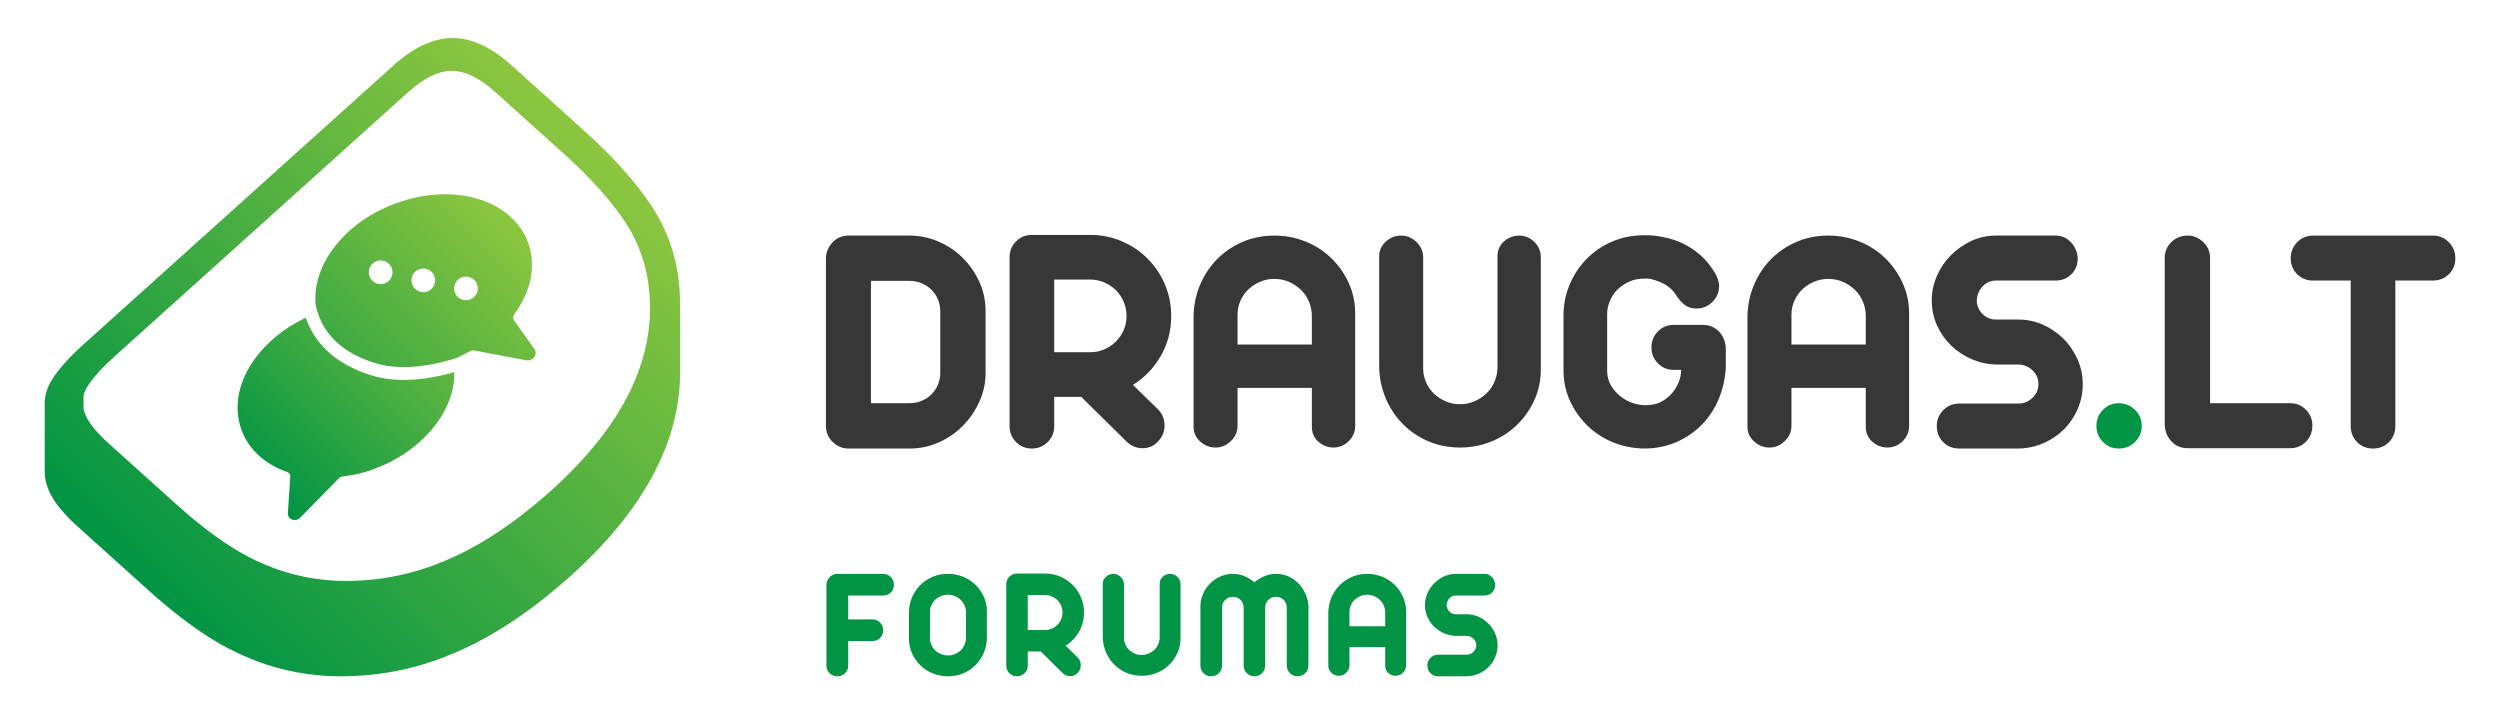 <?xml version="1.0" encoding="utf-8"?>
<!-- Generator: Adobe Illustrator 21.1.0, SVG Export Plug-In . SVG Version: 6.00 Build 0)  -->
<svg version="1.1" id="Layer_1" xmlns="http://www.w3.org/2000/svg" xmlns:xlink="http://www.w3.org/1999/xlink" x="0px" y="0px"
	 viewBox="0 0 793.701 226.772" enable-background="new 0 0 793.701 226.772" xml:space="preserve">
<g>
	<path fill="#373737" d="M288.778,74.789c3.103,0,6.119,0.618,9.047,1.851c2.926,1.235,5.501,2.946,7.724,5.133
		c2.222,2.187,4.002,4.726,5.343,7.619c1.339,2.893,2.01,6.031,2.01,9.417v19.575c0,3.174-0.652,6.209-1.957,9.1
		c-1.306,2.894-3.052,5.45-5.238,7.671c-2.187,2.222-4.745,3.986-7.671,5.291c-2.928,1.306-6.014,1.957-9.258,1.957h-19.364
		c-1.905,0-3.581-0.688-5.026-2.064c-1.446-1.375-2.169-3.085-2.169-5.131V81.984c0-1.834,0.688-3.492,2.064-4.974
		c1.376-1.481,3.085-2.222,5.131-2.222H288.778z M276.504,89.179v38.832h12.274c1.339,0,2.609-0.246,3.809-0.741
		c1.198-0.492,2.238-1.18,3.121-2.064c0.881-0.88,1.568-1.903,2.063-3.068c0.493-1.164,0.741-2.416,0.741-3.757V98.808
		c0-1.339-0.247-2.593-0.741-3.757c-0.495-1.164-1.181-2.185-2.063-3.069c-0.884-0.881-1.923-1.568-3.121-2.063
		c-1.201-0.493-2.47-0.741-3.809-0.741H276.504z"/>
	<path fill="#373737" d="M343.27,126.001h-8.571v9.312c0,1.976-0.688,3.65-2.064,5.025c-1.375,1.376-3.052,2.064-5.026,2.064
		c-1.976,0-3.65-0.688-5.025-2.064c-1.376-1.375-2.064-3.049-2.064-5.025V81.666c0-1.973,0.688-3.65,2.064-5.026
		c1.375-1.375,3.049-2.063,5.025-2.063h18.517c3.527,0,6.86,0.671,10,2.01c3.139,1.342,5.872,3.174,8.2,5.502
		c2.328,2.328,4.162,5.063,5.502,8.2c1.339,3.14,2.01,6.473,2.01,10c0,4.655-1.11,8.907-3.332,12.75
		c-2.223,3.845-5.169,6.895-8.836,9.153l8.041,7.831c1.339,1.411,2.011,3.104,2.011,5.079c0,1.976-0.706,3.669-2.116,5.079
		c-1.269,1.411-2.894,2.116-4.867,2.116c-1.976,0-3.669-0.705-5.08-2.116L343.27,126.001z M357.659,100.289
		c0-1.551-0.3-3.032-0.898-4.445c-0.601-1.41-1.429-2.645-2.487-3.703c-1.058-1.058-2.293-1.886-3.703-2.486
		c-1.411-0.599-2.894-0.9-4.445-0.9h-11.427v23.067h11.427c1.551,0,3.033-0.3,4.445-0.9c1.41-0.599,2.645-1.429,3.703-2.486
		c1.059-1.059,1.886-2.276,2.487-3.65C357.359,103.411,357.659,101.912,357.659,100.289z"/>
	<path fill="#373737" d="M404.64,74.789c3.386,0,6.63,0.618,9.734,1.851c3.103,1.235,5.819,2.964,8.148,5.185
		c2.328,2.222,4.196,4.851,5.608,7.883c1.41,3.033,2.116,6.314,2.116,9.841v35.658c0,1.835-0.652,3.423-1.957,4.762
		c-1.306,1.34-2.91,2.047-4.814,2.116c-1.905,0-3.545-0.617-4.921-1.852c-1.375-1.234-2.063-2.804-2.063-4.709v-12.379h-23.596
		v12.062c0,1.835-0.706,3.438-2.116,4.814c-1.411,1.376-3.033,2.064-4.867,2.064c-1.836,0-3.457-0.635-4.868-1.905
		c-1.411-1.271-2.115-2.82-2.115-4.656v-35.129c0.069-3.527,0.757-6.841,2.063-9.946c1.305-3.103,3.103-5.819,5.397-8.148
		c2.292-2.328,4.989-4.162,8.094-5.502C397.585,75.459,400.972,74.789,404.64,74.789z M416.491,100.394
		c0-1.622-0.301-3.156-0.9-4.603c-0.6-1.444-1.447-2.698-2.539-3.756c-1.096-1.059-2.365-1.905-3.809-2.54
		c-1.447-0.635-3.016-0.952-4.709-0.952c-1.552,0-3.033,0.301-4.443,0.9c-1.413,0.6-2.645,1.393-3.704,2.381
		c-1.058,0.988-1.905,2.187-2.539,3.598c-0.635,1.411-0.952,2.893-0.952,4.443v9.523h23.596V100.394z"/>
	<path fill="#373737" d="M463.577,142.085c-3.669,0-7.056-0.67-10.159-2.011c-3.104-1.339-5.802-3.174-8.094-5.502
		c-2.294-2.327-4.092-5.042-5.397-8.146c-1.306-3.104-1.994-6.419-2.063-9.947V81.349c0-1.834,0.704-3.386,2.115-4.655
		c1.411-1.271,3.032-1.905,4.868-1.905c1.834,0,3.456,0.688,4.867,2.063c1.41,1.376,2.116,2.982,2.116,4.814v35.341
		c0,1.553,0.317,3.035,0.952,4.445c0.634,1.411,1.481,2.61,2.539,3.598c1.059,0.988,2.292,1.782,3.704,2.381
		c1.41,0.6,2.891,0.898,4.443,0.898c1.693,0,3.262-0.317,4.709-0.951c1.444-0.635,2.714-1.482,3.809-2.54
		c1.092-1.058,1.939-2.31,2.539-3.757c0.599-1.444,0.9-2.979,0.9-4.603V81.349c0-1.905,0.688-3.474,2.063-4.709
		c1.376-1.233,3.016-1.851,4.921-1.851c1.905,0.071,3.508,0.777,4.814,2.116c1.305,1.34,1.957,2.928,1.957,4.761v35.659
		c0,3.528-0.706,6.808-2.116,9.841c-1.411,3.033-3.279,5.66-5.608,7.882c-2.328,2.223-5.044,3.951-8.148,5.185
		C470.207,141.468,466.963,142.085,463.577,142.085z"/>
	<path fill="#373737" d="M521.984,142.402c-3.457-0.07-6.702-0.704-9.734-1.905c-3.106-1.269-5.819-3.015-8.148-5.238
		c-2.328-2.222-4.197-4.849-5.608-7.882c-1.413-3.033-2.116-6.313-2.116-9.841v-17.248c0-3.527,0.651-6.841,1.957-9.947
		c1.305-3.103,3.103-5.819,5.396-8.146c2.292-2.328,4.991-4.162,8.095-5.502c3.103-1.339,6.56-2.011,10.369-2.011
		c2.045,0,3.879,0.177,5.502,0.53c2.891,0.493,5.572,1.446,8.042,2.856c3.737,2.116,6.701,5.08,8.888,8.888
		c0.28,0.495,0.545,1.094,0.793,1.799c0.246,0.706,0.37,1.376,0.37,2.01c0,1.976-0.705,3.669-2.115,5.079
		c-1.413,1.413-3.106,2.116-5.08,2.116c-1.552,0-2.822-0.405-3.808-1.217c-0.989-0.81-1.87-1.815-2.645-3.015
		c-0.847-1.411-2.011-2.54-3.492-3.387c-1.2-0.704-2.751-1.304-4.655-1.798c-0.565-0.07-1.201-0.105-1.905-0.105
		c-1.693,0-3.245,0.3-4.656,0.898c-1.411,0.601-2.645,1.394-3.703,2.381c-1.058,0.989-1.905,2.187-2.539,3.598
		c-0.635,1.413-0.952,2.894-0.952,4.445v16.929c-0.072,1.976,0.193,3.598,0.793,4.867c0.599,1.271,1.444,2.434,2.539,3.492
		c1.093,1.058,2.362,1.905,3.809,2.539c1.446,0.635,3.086,0.989,4.921,1.059c1.834,0,3.367-0.282,4.603-0.847
		c1.233-0.563,2.362-1.358,3.386-2.381c1.022-1.021,1.852-2.238,2.486-3.65c0.635-1.41,0.952-2.857,0.952-4.338h-2.434
		c-1.905,0-3.545-0.688-4.92-2.063c-1.376-1.376-2.064-3.05-2.064-5.026c0-2.045,0.688-3.757,2.064-5.133
		c1.375-1.375,3.015-2.063,4.92-2.063h9.312c2.045,0,3.738,0.688,5.079,2.063c1.339,1.376,2.08,3.087,2.222,5.133v6.453
		c-0.212,3.529-0.971,6.844-2.274,9.947c-1.306,3.104-3.106,5.819-5.397,8.148c-2.293,2.327-4.991,4.163-8.094,5.502
		C529.037,141.732,525.651,142.402,521.984,142.402z"/>
	<path fill="#373737" d="M580.498,74.789c3.386,0,6.63,0.618,9.734,1.851c3.103,1.235,5.819,2.964,8.146,5.185
		c2.328,2.222,4.196,4.851,5.609,7.883c1.41,3.033,2.118,6.314,2.118,9.841v35.658c0,1.835-0.654,3.423-1.959,4.762
		c-1.307,1.34-2.911,2.047-4.816,2.116c-1.903,0-3.544-0.617-4.92-1.852c-1.375-1.234-2.063-2.804-2.063-4.709v-12.379h-23.596
		v12.062c0,1.835-0.706,3.438-2.116,4.814c-1.411,1.376-3.033,2.064-4.867,2.064c-1.836,0-3.457-0.635-4.868-1.905
		c-1.411-1.271-2.115-2.82-2.115-4.656v-35.129c0.069-3.527,0.757-6.841,2.063-9.946c1.305-3.103,3.103-5.819,5.397-8.148
		c2.292-2.328,4.989-4.162,8.094-5.502C573.442,75.459,576.829,74.789,580.498,74.789z M592.348,100.394
		c0-1.622-0.301-3.156-0.9-4.603c-0.6-1.444-1.447-2.698-2.539-3.756c-1.096-1.059-2.365-1.905-3.809-2.54
		c-1.447-0.635-3.016-0.952-4.709-0.952c-1.552,0-3.033,0.301-4.443,0.9c-1.413,0.6-2.645,1.393-3.704,2.381
		c-1.058,0.988-1.905,2.187-2.539,3.598c-0.635,1.411-0.952,2.893-0.952,4.443v9.523h23.596V100.394z"/>
	<path fill="#373737" d="M633.718,89.073c-1.692,0-3.121,0.618-4.284,1.852c-1.163,1.235-1.782,2.769-1.851,4.603
		c0.069,1.623,0.688,3.016,1.851,4.179c1.163,1.164,2.593,1.747,4.284,1.747h7.195c2.61,0,5.134,0.529,7.567,1.586
		c2.434,1.059,4.603,2.523,6.507,4.392c1.905,1.869,3.42,4.057,4.549,6.56c1.129,2.505,1.694,5.168,1.694,7.988
		c0,2.751-0.529,5.362-1.589,7.831c-1.058,2.469-2.504,4.621-4.338,6.453c-1.834,1.836-3.986,3.299-6.453,4.392
		c-2.47,1.094-5.117,1.676-7.937,1.746h-18.834c-2.115,0-3.846-0.688-5.185-2.064c-1.339-1.375-2.01-3.085-2.01-5.131
		c0-1.905,0.688-3.561,2.064-4.974c1.376-1.41,3.085-2.115,5.131-2.115h18.834c1.623,0,3.07-0.599,4.338-1.799
		c1.271-1.198,1.905-2.645,1.905-4.338c0-1.763-0.617-3.227-1.851-4.391s-2.664-1.781-4.284-1.852h-7.303
		c-2.681-0.07-5.254-0.635-7.724-1.693c-2.47-1.058-4.639-2.486-6.507-4.286c-1.868-1.798-3.369-3.932-4.497-6.401
		c-1.129-2.469-1.692-5.149-1.692-8.042c0-2.609,0.529-5.149,1.586-7.619c1.058-2.468,2.522-4.655,4.392-6.56
		c1.868-1.905,4.037-3.438,6.507-4.603c2.468-1.164,5.114-1.746,7.935-1.746h18.836c1.905,0,3.525,0.688,4.867,2.063
		c1.339,1.376,2.078,3.087,2.22,5.133c0,2.047-0.671,3.74-2.01,5.079c-1.342,1.34-3.033,2.01-5.078,2.01H633.718z"/>
	<path fill="#009444" d="M679.957,135.206c0,1.976-0.705,3.669-2.115,5.079c-1.413,1.413-3.139,2.116-5.185,2.116
		c-1.976,0-3.65-0.704-5.026-2.116c-1.376-1.41-2.061-3.103-2.061-5.079c0-1.974,0.685-3.667,2.061-5.079
		c1.376-1.41,3.05-2.116,5.026-2.116c2.047,0,3.773,0.706,5.185,2.116C679.252,131.539,679.957,133.232,679.957,135.206z"/>
	<path fill="#373737" d="M727.151,128.011c1.905,0,3.545,0.688,4.918,2.064c1.376,1.375,2.064,3.052,2.064,5.026
		c0,2.047-0.688,3.756-2.064,5.131c-1.373,1.376-3.014,2.064-4.918,2.064h-32.59c-2.047,0-3.741-0.688-5.08-2.064
		s-2.081-3.085-2.221-5.131V81.877c0-1.973,0.703-3.65,2.115-5.026c1.41-1.375,3.139-2.063,5.185-2.063
		c1.834,0,3.474,0.688,4.921,2.063c1.444,1.376,2.169,3.053,2.169,5.026v46.134H727.151z"/>
	<path fill="#373737" d="M772.332,74.789c2.044,0,3.755,0.705,5.131,2.116c1.376,1.411,2.064,3.104,2.064,5.079
		c0,2.047-0.688,3.74-2.064,5.079c-1.376,1.34-3.087,2.01-5.131,2.01h-11.852v46.134c0,2.047-0.671,3.757-2.01,5.131
		c-1.339,1.376-3.033,2.064-5.078,2.064c-2.047,0-3.741-0.688-5.08-2.064c-1.342-1.375-2.01-3.085-2.01-5.131V89.073h-11.957
		c-1.976,0-3.65-0.67-5.026-2.01c-1.376-1.339-2.064-3.032-2.064-5.079c0-1.974,0.688-3.667,2.064-5.079
		c1.376-1.411,3.05-2.116,5.026-2.116H772.332z"/>
	<linearGradient id="SVGID_1_" gradientUnits="userSpaceOnUse" x1="53.669" y1="196.323" x2="197.162" y2="52.83">
		<stop  offset="0" style="stop-color:#009444"/>
		<stop  offset="1" style="stop-color:#8DC63F"/>
	</linearGradient>
	<path fill="url(#SVGID_1_)" d="M215.921,97.926c0.001-0.072-0.002-0.144-0.002-0.216c0.009-0.868,0.01-1.737-0.017-2.606
		c-0.023-0.975-0.074-1.951-0.149-2.927c-0.015-0.198-0.013-0.395-0.03-0.593c-0.702-9.447-3.642-18.19-8.738-25.988
		c-4.994-7.639-12.27-15.782-21.626-24.203l-22.935-20.642c-6.405-5.766-12.712-8.689-18.743-8.689s-12.338,2.923-18.743,8.689
		l-98.544,88.69c-4.579,4.122-7.824,7.764-9.922,11.13c-1.694,2.712-2.446,5.597-2.276,8.609c0,0.005-0.001,0.01,0,0.016v19.511
		c-0.086,1.626,0.095,3.291,0.571,4.991c1.149,4.105,4.323,8.457,9.704,13.3l22.935,20.642c6.257,5.631,12.374,10.399,18.184,14.174
		c5.899,3.834,12.16,6.874,18.611,9.036c6.483,2.173,13.372,3.448,20.513,3.793c1.185,0.044,2.367,0.067,3.545,0.067
		c7.858,0,15.583-0.983,23.013-2.933c8.507-2.231,17.017-5.823,25.295-10.674c8.199-4.807,16.5-10.974,24.671-18.329
		c22.602-20.341,34.212-41.61,34.673-63.296l0.037-0.06v-1.743c-0.002-0.23,0.004-0.461,0-0.691V97.931L215.921,97.926z
		 M206.343,98.739c-0.011,0.705-0.008,1.411-0.047,2.116c-0.037,0.675-0.114,1.348-0.175,2.023
		c-0.056,0.609-0.097,1.219-0.172,1.827c-0.078,0.632-0.192,1.262-0.291,1.894c-0.123,0.771-0.231,1.542-0.386,2.312
		c-0.011,0.058-0.023,0.117-0.035,0.175c-3.235,15.818-13.317,31.416-30.13,46.548c-7.468,6.721-15.033,12.344-22.481,16.714
		c-7.389,4.329-14.957,7.528-22.497,9.504c-7.518,1.973-15.388,2.825-23.354,2.523c-6.174-0.297-12.152-1.402-17.767-3.284
		c-5.649-1.896-11.142-4.564-16.326-7.932c-5.265-3.422-10.835-7.766-16.555-12.913L34.4,140.689
		c-4.311-3.878-6.916-7.344-7.743-10.3c-0.058-0.207-0.097-0.409-0.142-0.613v-4.136l-0.013,0.005
		c0.237-0.988,0.644-1.951,1.233-2.894c1.72-2.757,4.577-5.94,8.49-9.464l93.358-84.023c4.995-4.496,9.655-6.774,13.852-6.774
		c4.199,0,8.86,2.279,13.856,6.774l21.726,19.555c8.537,7.683,15.142,15.063,19.635,21.936c4.39,6.716,6.922,14.264,7.531,22.458
		c0.066,0.765,0.084,1.528,0.117,2.292c0.021,0.498,0.067,0.997,0.075,1.495C206.384,97.581,206.352,98.16,206.343,98.739z"/>
	<g>
		<path fill="#009444" d="M269.294,189.06v7.583h7.685c0.984,0,1.797,0.34,2.442,1.018c0.644,0.678,0.967,1.493,0.967,2.443
			s-0.323,1.755-0.967,2.417c-0.644,0.662-1.458,0.992-2.442,0.992h-7.685v7.735c0,0.985-0.331,1.807-0.992,2.468
			c-0.661,0.662-1.484,0.992-2.468,0.992s-1.806-0.33-2.468-0.992c-0.661-0.662-0.992-1.483-0.992-2.468V185.65
			c0-0.882,0.331-1.68,0.992-2.392c0.663-0.712,1.484-1.068,2.468-1.068h14.555c0.949,0,1.756,0.34,2.417,1.018
			c0.663,0.678,0.992,1.493,0.992,2.443c0,0.984-0.33,1.798-0.992,2.443c-0.661,0.644-1.468,0.967-2.417,0.967H269.294z"/>
		<path fill="#009444" d="M300.998,214.709c-1.696,0-3.292-0.297-4.784-0.89c-1.493-0.593-2.798-1.425-3.918-2.494
			c-1.12-1.068-2.019-2.332-2.697-3.791c-0.679-1.459-1.019-3.036-1.019-4.733v-8.295c0-1.696,0.315-3.29,0.943-4.783
			c0.626-1.493,1.493-2.799,2.594-3.919c1.103-1.12,2.4-2.001,3.895-2.646c1.493-0.644,3.154-0.967,4.986-0.967
			c1.628,0,3.189,0.297,4.682,0.89c1.493,0.594,2.8,1.425,3.919,2.494c1.12,1.068,2.018,2.332,2.697,3.791
			c0.678,1.459,1.017,3.037,1.017,4.733v8.295c0,1.696-0.313,3.291-0.941,4.783c-0.628,1.493-1.493,2.799-2.596,3.919
			c-1.102,1.119-2.4,2.002-3.893,2.646C304.39,214.386,302.762,214.709,300.998,214.709z M306.698,194.505
			c0-0.779-0.146-1.517-0.432-2.213c-0.29-0.695-0.696-1.298-1.223-1.807c-0.525-0.509-1.136-0.916-1.832-1.222
			c-0.696-0.306-1.45-0.458-2.265-0.458c-0.813,0-1.561,0.145-2.238,0.432c-0.679,0.289-1.272,0.671-1.781,1.146
			c-0.51,0.475-0.916,1.052-1.223,1.73c-0.305,0.678-0.457,1.392-0.457,2.137v8.143c-0.035,0.78,0.093,1.518,0.381,2.213
			c0.288,0.696,0.696,1.298,1.221,1.807c0.527,0.509,1.136,0.916,1.832,1.222c0.696,0.305,1.484,0.458,2.367,0.458
			c0.745,0,1.458-0.144,2.137-0.432c0.679-0.288,1.272-0.67,1.781-1.146c0.509-0.475,0.916-1.051,1.223-1.73
			c0.305-0.678,0.457-1.391,0.457-2.137L306.698,194.505z"/>
		<path fill="#009444" d="M330.412,206.821h-4.122v4.479c0,0.95-0.331,1.755-0.992,2.417c-0.661,0.662-1.468,0.992-2.417,0.992
			c-0.951,0-1.756-0.33-2.417-0.992c-0.663-0.662-0.994-1.467-0.994-2.417v-25.802c0-0.949,0.331-1.755,0.994-2.417
			c0.661-0.662,1.466-0.992,2.417-0.992h8.906c1.696,0,3.298,0.323,4.809,0.967c1.509,0.645,2.824,1.527,3.944,2.646
			c1.118,1.12,2.001,2.435,2.646,3.944c0.644,1.51,0.967,3.113,0.967,4.809c0,2.239-0.535,4.283-1.604,6.132
			c-1.068,1.85-2.485,3.317-4.249,4.402l3.868,3.766c0.643,0.678,0.966,1.493,0.966,2.443c0,0.95-0.34,1.764-1.017,2.443
			c-0.611,0.679-1.392,1.018-2.341,1.018c-0.951,0-1.764-0.339-2.443-1.018L330.412,206.821z M337.333,194.454
			c0-0.746-0.144-1.459-0.432-2.138c-0.288-0.678-0.688-1.272-1.196-1.781s-1.103-0.907-1.781-1.196
			c-0.679-0.287-1.392-0.432-2.137-0.432h-5.497v11.094h5.497c0.745,0,1.458-0.144,2.137-0.432c0.678-0.288,1.272-0.687,1.781-1.196
			c0.509-0.509,0.908-1.094,1.196-1.756C337.189,195.955,337.333,195.235,337.333,194.454z"/>
		<path fill="#009444" d="M362.474,214.556c-1.764,0-3.393-0.322-4.885-0.967c-1.493-0.644-2.791-1.527-3.893-2.646
			c-1.103-1.119-1.968-2.425-2.596-3.918c-0.628-1.493-0.959-3.087-0.992-4.784v-16.896c0-0.882,0.34-1.628,1.019-2.239
			c0.678-0.611,1.458-0.916,2.341-0.916c0.881,0,1.662,0.33,2.341,0.992c0.678,0.662,1.017,1.434,1.017,2.315v16.997
			c0,0.747,0.154,1.459,0.459,2.138c0.305,0.679,0.712,1.256,1.221,1.73c0.509,0.475,1.102,0.857,1.781,1.145
			c0.679,0.289,1.392,0.432,2.139,0.432c0.813,0,1.569-0.152,2.265-0.457c0.694-0.306,1.305-0.713,1.832-1.222
			c0.525-0.509,0.933-1.111,1.221-1.807c0.288-0.695,0.432-1.433,0.432-2.214v-16.896c0-0.916,0.331-1.671,0.992-2.265
			c0.661-0.593,1.45-0.89,2.366-0.89c0.916,0.034,1.688,0.374,2.316,1.018c0.628,0.644,0.943,1.408,0.943,2.289v17.151
			c0,1.696-0.34,3.274-1.019,4.733c-0.679,1.459-1.577,2.723-2.697,3.791c-1.12,1.068-2.427,1.9-3.918,2.493
			C365.663,214.26,364.102,214.556,362.474,214.556z"/>
		<path fill="#009444" d="M405.121,182.19c1.39,0,2.697,0.272,3.918,0.814c1.221,0.543,2.289,1.29,3.206,2.239
			c0.916,0.95,1.655,2.044,2.215,3.283c0.56,1.239,0.873,2.57,0.941,3.995v18.728c0,0.985-0.34,1.807-1.017,2.468
			c-0.679,0.662-1.476,0.992-2.392,0.992c-0.984,0-1.807-0.33-2.468-0.992c-0.661-0.662-0.992-1.483-0.992-2.468v-18.32
			c0-0.984-0.331-1.807-0.992-2.468c-0.663-0.662-1.468-0.992-2.417-0.992c-0.951,0-1.766,0.33-2.443,0.992
			c-0.679,0.662-1.017,1.484-1.017,2.468v18.32c0,0.985-0.331,1.807-0.992,2.468c-0.663,0.662-1.468,0.992-2.419,0.992
			c-0.949,0-1.754-0.33-2.417-0.992c-0.661-0.662-0.992-1.483-0.992-2.468v-18.32c0-0.984-0.331-1.807-0.992-2.468
			c-0.661-0.662-1.484-0.992-2.468-0.992c-0.949,0-1.756,0.33-2.417,0.992c-0.661,0.662-0.992,1.484-0.992,2.468v18.32
			c0,0.985-0.331,1.807-0.992,2.468c-0.661,0.662-1.484,0.992-2.468,0.992c-0.951,0-1.756-0.33-2.417-0.992
			c-0.663-0.662-0.992-1.483-0.992-2.468V192.52c0-1.323,0.262-2.612,0.789-3.867c0.525-1.255,1.254-2.358,2.188-3.308
			c0.933-0.949,2.026-1.713,3.282-2.29c1.256-0.576,2.596-0.865,4.021-0.865c1.289,0,2.501,0.238,3.64,0.712
			c1.136,0.475,2.213,1.12,3.23,1.934c0.984-0.78,2.044-1.416,3.181-1.908S403.797,182.19,405.121,182.19z"/>
		<path fill="#009444" d="M434.075,182.19c1.628,0,3.189,0.297,4.683,0.89c1.491,0.594,2.798,1.425,3.918,2.494
			c1.12,1.068,2.018,2.332,2.697,3.791c0.679,1.459,1.019,3.037,1.019,4.733v17.15c0,0.883-0.315,1.646-0.943,2.29
			c-0.628,0.644-1.4,0.984-2.316,1.018c-0.916,0-1.705-0.297-2.366-0.891c-0.661-0.593-0.992-1.348-0.992-2.265v-5.954h-11.349
			v5.801c0,0.883-0.34,1.654-1.017,2.316c-0.679,0.661-1.459,0.992-2.341,0.992c-0.883,0-1.663-0.306-2.341-0.916
			c-0.679-0.611-1.019-1.357-1.019-2.24v-16.896c0.033-1.696,0.364-3.29,0.992-4.783c0.628-1.493,1.493-2.799,2.596-3.919
			c1.102-1.12,2.4-2.001,3.893-2.646C430.682,182.513,432.311,182.19,434.075,182.19z M439.775,194.505
			c0-0.779-0.144-1.517-0.432-2.213c-0.288-0.695-0.696-1.298-1.221-1.807c-0.527-0.509-1.138-0.916-1.832-1.222
			c-0.696-0.306-1.451-0.458-2.265-0.458c-0.747,0-1.459,0.145-2.139,0.432c-0.679,0.289-1.272,0.671-1.781,1.146
			c-0.509,0.475-0.916,1.052-1.221,1.73s-0.459,1.392-0.459,2.137v4.58h11.349V194.505z"/>
		<path fill="#009444" d="M462.217,189.06c-0.813,0-1.501,0.297-2.061,0.89c-0.56,0.595-0.856,1.332-0.89,2.214
			c0.033,0.781,0.33,1.45,0.89,2.01c0.56,0.56,1.247,0.84,2.061,0.84h3.461c1.256,0,2.468,0.254,3.64,0.763
			c1.17,0.509,2.213,1.213,3.129,2.112c0.916,0.9,1.645,1.951,2.188,3.155c0.542,1.205,0.815,2.486,0.815,3.842
			c0,1.324-0.255,2.578-0.764,3.766c-0.509,1.188-1.204,2.222-2.087,3.104c-0.883,0.883-1.917,1.587-3.104,2.112
			c-1.188,0.527-2.46,0.807-3.817,0.84h-9.058c-1.017,0-1.849-0.33-2.493-0.992c-0.644-0.662-0.967-1.483-0.967-2.468
			c0-0.916,0.331-1.713,0.992-2.392c0.663-0.678,1.484-1.017,2.468-1.017h9.058c0.78,0,1.476-0.288,2.087-0.866
			c0.611-0.577,0.916-1.272,0.916-2.086c0-0.847-0.298-1.552-0.891-2.112c-0.593-0.56-1.281-0.856-2.061-0.89h-3.512
			c-1.289-0.033-2.528-0.306-3.714-0.814c-1.188-0.509-2.231-1.196-3.129-2.061c-0.9-0.866-1.622-1.891-2.164-3.079
			c-0.543-1.188-0.815-2.477-0.815-3.868c0-1.255,0.255-2.476,0.764-3.664s1.213-2.24,2.112-3.156
			c0.9-0.916,1.942-1.654,3.129-2.213c1.188-0.56,2.46-0.84,3.817-0.84h9.06c0.916,0,1.695,0.33,2.341,0.992
			c0.643,0.662,1.001,1.484,1.068,2.468c0,0.984-0.323,1.798-0.967,2.443c-0.644,0.644-1.459,0.967-2.442,0.967H462.217z"/>
	</g>
	<linearGradient id="SVGID_2_" gradientUnits="userSpaceOnUse" x1="80.716" y1="153.193" x2="129.995" y2="103.914">
		<stop  offset="0" style="stop-color:#009444"/>
		<stop  offset="1" style="stop-color:#62B741"/>
	</linearGradient>
	<path fill="url(#SVGID_2_)" d="M91.183,149.859c0.623,0.218,1.02,0.785,0.976,1.442l-0.769,11.548
		c-0.07,0.911,0.495,1.792,1.351,2.108c0.494,0.182,1.053,0.192,1.572,0.017c0.384-0.129,0.758-0.37,1.039-0.663l12.294-12.52
		c0.276-0.281,0.639-0.459,1.026-0.507c2.683-0.33,5.457-0.846,8.262-1.757c9.153-2.972,16.714-8.423,21.57-14.962
		c3.741-5.036,5.855-10.767,5.724-16.417c-5.415,1.586-16.408,4.01-26.012,1.113c-4.32-1.305-8.03-3.078-11.145-5.267
		c-1.604-1.16-2.747-1.963-4.888-4.347c-2.269-2.565-3.987-5.494-5.097-8.788c-15.065,7.128-24.466,21.306-20.902,34.121
		C78.175,142.136,83.779,147.275,91.183,149.859z"/>
	<linearGradient id="SVGID_3_" gradientUnits="userSpaceOnUse" x1="115.895" y1="117.692" x2="163.449" y2="70.138">
		<stop  offset="0" style="stop-color:#3FAA42"/>
		<stop  offset="1" style="stop-color:#8DC63F"/>
	</linearGradient>
	<path fill="url(#SVGID_3_)" d="M100.197,96.688c1.866,9.099,8.289,15.375,19.199,18.672c9.816,2.964,21.796-0.47,25.536-1.704
		c0.034-0.017,0.059-0.045,0.094-0.06c1.507-0.654,2.942-1.382,4.326-2.143c0.348-0.191,0.742-0.259,1.117-0.189l16.643,3.123
		c0.907,0.183,1.954-0.242,2.508-1.016c0.554-0.774,0.575-1.846,0.052-2.564l-6.532-9.176c-0.372-0.522-0.33-1.233,0.079-1.785
		c4.86-6.567,6.914-14.192,4.924-21.349c-1.997-7.18-7.742-12.382-15.129-14.945c-7.387-2.562-16.467-2.574-25.62,0.398
		c-9.153,2.972-16.723,8.39-21.579,14.929C101.776,84.314,99.661,90.597,100.197,96.688z M148.63,87.872
		c2.04,0.386,3.381,2.352,2.995,4.392c-0.386,2.04-2.352,3.381-4.392,2.995c-2.04-0.386-3.381-2.352-2.995-4.392
		C144.624,88.827,146.591,87.486,148.63,87.872z M135.088,85.311c2.04,0.386,3.381,2.352,2.995,4.392
		c-0.386,2.04-2.352,3.381-4.392,2.995c-2.04-0.386-3.381-2.352-2.995-4.392C131.082,86.266,133.048,84.925,135.088,85.311z
		 M121.545,82.75c2.04,0.386,3.381,2.352,2.995,4.392c-0.386,2.04-2.352,3.381-4.392,2.995c-2.04-0.386-3.381-2.352-2.995-4.392
		C117.539,83.705,119.505,82.365,121.545,82.75z"/>
</g>
</svg>
